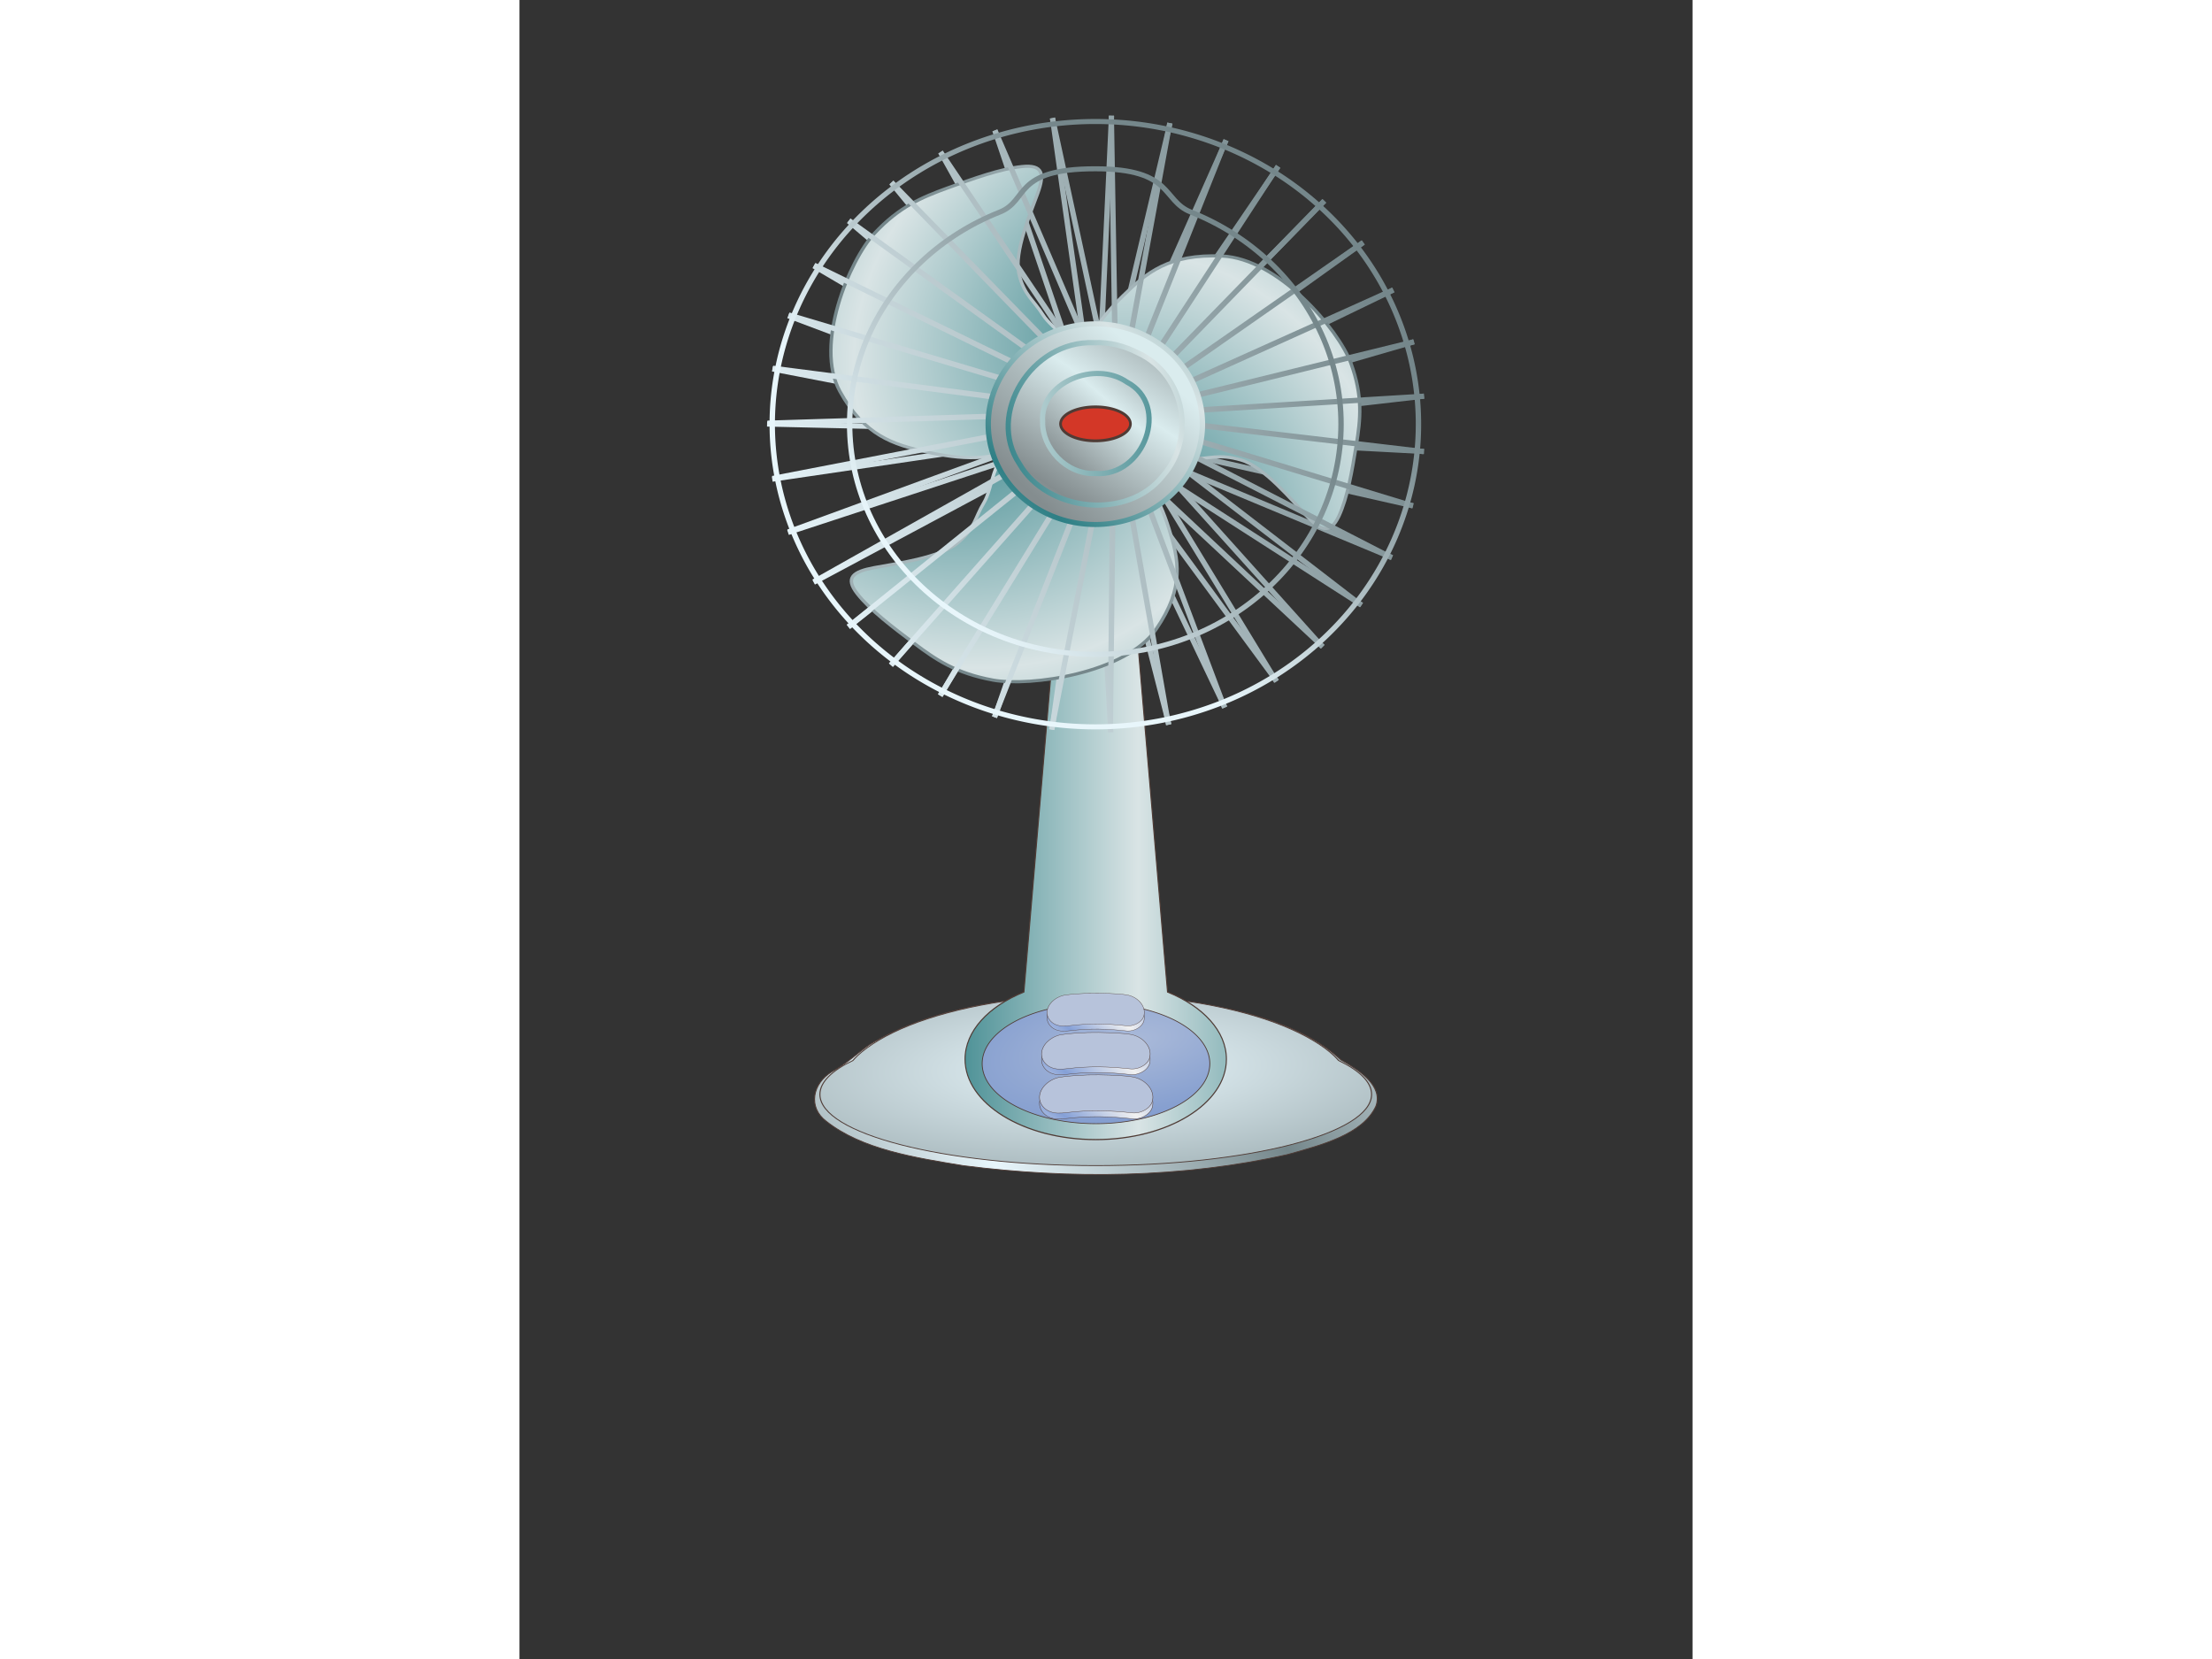<?xml version="1.0" encoding="UTF-8"?>
<svg width="200mm" height="150mm" viewBox="0 0 744.094 1052.362" xmlns="http://www.w3.org/2000/svg" xmlns:xlink="http://www.w3.org/1999/xlink">
 <rect x="0" y="0" width="744.094" height="1052.362" fill="#333333" stroke="none"/>
 <defs>
  <linearGradient id="c">
   <stop stop-color="#848d8f" offset="0"/>
   <stop stop-color="#daecee" offset="1"/>
  </linearGradient>
  <linearGradient id="a">
   <stop stop-color="#e8f6fb" offset="0"/>
   <stop stop-color="#75878b" offset="1"/>
  </linearGradient>
  <linearGradient id="b">
   <stop stop-color="#2e7f85" offset="0"/>
   <stop stop-color="#d9e4e5" offset="1"/>
  </linearGradient>
  <linearGradient id="d" x1="343.31" x2="372.72" y1="453.95" y2="424.38" gradientUnits="userSpaceOnUse" spreadMethod="reflect">
   <stop stop-color="#85a0d7" offset="0"/>
   <stop stop-color="#f1f1f1" offset="1"/>
  </linearGradient>
  <linearGradient id="x" x1="349.91" x2="434.21" y1="420.43" y2="377.43" gradientUnits="userSpaceOnUse" xlink:href="#a" spreadMethod="reflect"/>
  <linearGradient id="w" x1="326.09" x2="401.98" gradientUnits="userSpaceOnUse" xlink:href="#b" spreadMethod="reflect"/>
  <linearGradient id="v" x1="400.64" x2="471.61" y1="141.72" y2="89.907" gradientUnits="userSpaceOnUse" xlink:href="#a"/>
  <linearGradient id="u" x1="410.74" x2="481.71" y1="133.64" y2="81.826" gradientTransform="matrix(-.5 .866 -.866 -.5 664.24 -196.92)" gradientUnits="userSpaceOnUse" xlink:href="#a"/>
  <linearGradient id="t" x1="410.74" x2="481.71" y1="133.64" y2="81.826" gradientTransform="matrix(-.5 -.866 .866 -.5 503.32 490.28)" gradientUnits="userSpaceOnUse" xlink:href="#a"/>
  <linearGradient id="s" x1="392.2" x2="461.8" y1="379.36" y2="299.36" gradientUnits="userSpaceOnUse" xlink:href="#a"/>
  <linearGradient id="r" x1="305.19" x2="483.16" y1="355.41" y2="281.61" gradientTransform="matrix(2.135 0 0 2 -455.89 -294.06)" gradientUnits="userSpaceOnUse" xlink:href="#a"/>
  <linearGradient id="q" x1="305.19" x2="483.16" y1="355.41" y2="281.61" gradientTransform="matrix(2.135 0 0 2 -455.62 -294.15)" gradientUnits="userSpaceOnUse" xlink:href="#a"/>
  <linearGradient id="p" x1="390.32" x2="473.77" y1="395.04" y2="317.92" gradientUnits="userSpaceOnUse" xlink:href="#a"/>
  <linearGradient id="o" x1="435.38" x2="296.07" gradientUnits="userSpaceOnUse" xlink:href="#b" spreadMethod="reflect"/>
  <linearGradient id="n" x1="355.78" x2="406.45" y1="284.14" y2="270" gradientTransform="matrix(2.135 0 0 2 -463.96 -299.21)" gradientUnits="userSpaceOnUse" xlink:href="#b" spreadMethod="reflect"/>
  <linearGradient id="m" x1="303.85" x2="342.16" y1="286.85" y2="228.65" gradientUnits="userSpaceOnUse" xlink:href="#c" spreadMethod="reflect"/>
  <linearGradient id="l" x1="370.3" x2="407.91" y1="306.9" y2="268.14" gradientUnits="userSpaceOnUse" xlink:href="#c"/>
  <linearGradient id="k" x1="370.3" x2="407.91" y1="306.9" y2="268.14" gradientUnits="userSpaceOnUse" xlink:href="#b" spreadMethod="reflect"/>
  <linearGradient id="j" x1="332.66" x2="365.6" y1="286.17" y2="247.67" gradientUnits="userSpaceOnUse" xlink:href="#c" spreadMethod="reflect"/>
  <radialGradient id="h" cx="379.93" cy="435.49" r="51.686" gradientTransform="matrix(1.945 -.371 .116 .908 -409.47 188.88)" gradientUnits="userSpaceOnUse">
   <stop stop-color="#aabad9" offset="0"/>
   <stop stop-color="#7b97cd" offset="1"/>
  </radialGradient>
  <radialGradient id="i" cx="371" cy="352.18" r="97.186" gradientTransform="matrix(2.41 -.072 .027 .902 -517.48 86.97)" gradientUnits="userSpaceOnUse" xlink:href="#a"/>
  <radialGradient id="g" cx="379.7" cy="253.51" r="41.677" gradientTransform="matrix(1.939 .031 -.037 2.313 -326.22 -456.33)" gradientUnits="userSpaceOnUse" xlink:href="#b" spreadMethod="reflect"/>
  <radialGradient id="f" cx="379.7" cy="253.51" r="41.677" gradientTransform="matrix(-.996 1.664 -1.985 -1.188 1224.5 -238.49)" gradientUnits="userSpaceOnUse" xlink:href="#b" spreadMethod="reflect"/>
  <radialGradient id="e" cx="379.7" cy="253.51" r="41.677" gradientTransform="matrix(-.943 -1.694 2.022 -1.125 259.19 996.26)" gradientUnits="userSpaceOnUse" xlink:href="#b" spreadMethod="reflect"/>
 </defs>
 <g transform="matrix(1.802 0 0 2 -331.95 -11.871)" stroke="#4f3b35" stroke-width=".371">
  <g transform="matrix(1.001 0 0 .695 .675 82.072)">
   <path d="m383.53 344.44c-26.926 0.711-55.569 5.807-77.105 22.774-4.533 4.072-8.189 8.841-13.208 12.32-6.875 5.338-8.531 16.244-2 22.594 12.479 12.851 31.219 16.668 48.219 20.281 37.713 6.299 77.289 5.693 114.09-5.094 11.793-4.297 26.421-9.125 31.031-22.094 2.529-9.259-5.777-16.318-12.312-21.094-14.655-17.543-38.35-24.162-60.25-27.812-9.366-1.433-18.954-2.015-28.469-1.875z" fill="url(#x)"/>
   <path d="m386 344.41c-25.943-1e-5 -49.445 5.616-65.688 14.062-8.121 4.223-14.403 9.223-18.062 13.719-0.659 0.809-1.184 1.546-1.656 2.25-7.394 4.587-11.594 9.861-11.594 15.438 0 17.94 43.456 32.5 97 32.5s97-14.56 97-32.5c0-5.576-4.199-10.85-11.594-15.438-0.472-0.704-0.998-1.441-1.656-2.25-3.659-4.496-9.941-9.495-18.062-13.719-16.243-8.447-39.744-14.062-65.688-14.062z" fill="url(#i)"/>
  </g>
  <path d="m387.06 181.94c-6.714 0-13.438 4.395-13.438 13.156l-11.844 125.47c-12.478 4.562-20.719 12.412-20.719 21.312 0 14.076 20.608 25.5 46 25.5s46-11.424 46-25.5c0-8.9-8.24-16.75-20.719-21.312l-11.844-125.47c0-8.761-6.723-13.156-13.438-13.156z" fill="url(#w)"/>
  <path transform="matrix(.778 0 0 .635 103.57 54.765)" d="m416 454.36a51.5 30 0 1 1 -103 0 51.5 30 0 1 1 103 0z" fill="url(#h)"/>
  <g transform="matrix(.368 0 0 .269 252.35 210.91)">
   <path d="m359.22 415.09c-8.013 0.498-16.093 0.855-23.969 2.5-8.728 2.613-15.734 11.06-15.75 20.312-0.017 5.765 3.128 11.559 8.361 14.16 4.16 2.209 9.019 1.847 13.523 1.209 8.904-1.323 17.912-1.973 26.914-1.919 9.406 0.118 18.784 1.003 28.098 2.254 7.857 0.314 15.568-6.077 16.031-14.062 1.103-10.396-6.896-20.753-17.138-22.595-5.924-1.157-11.991-1.235-17.996-1.682-6.02-0.313-12.05-0.336-18.075-0.177z" fill="url(#d)"/>
   <path d="m359.22 409.09c-8.013 0.498-16.093 0.855-23.969 2.5-8.728 2.613-15.734 11.06-15.75 20.312-0.017 5.765 3.128 11.559 8.361 14.16 4.16 2.209 9.019 1.847 13.523 1.209 8.904-1.323 17.912-1.973 26.914-1.919 9.406 0.118 18.784 1.003 28.098 2.254 7.857 0.314 15.568-6.077 16.031-14.062 1.103-10.396-6.896-20.753-17.138-22.595-5.924-1.157-11.991-1.235-17.996-1.682-6.02-0.313-12.05-0.336-18.075-0.177z" fill="#b7c3db"/>
  </g>
  <g transform="matrix(.411 0 0 .3 236.67 210.7)">
   <path d="m359.22 415.09c-8.013 0.498-16.093 0.855-23.969 2.5-8.728 2.613-15.734 11.06-15.75 20.312-0.017 5.765 3.128 11.559 8.361 14.16 4.16 2.209 9.019 1.847 13.523 1.209 8.904-1.323 17.912-1.973 26.914-1.919 9.406 0.118 18.784 1.003 28.098 2.254 7.857 0.314 15.568-6.077 16.031-14.062 1.103-10.396-6.896-20.753-17.138-22.595-5.924-1.157-11.991-1.235-17.996-1.682-6.02-0.313-12.05-0.336-18.075-0.177z" fill="url(#d)"/>
   <path d="m359.22 409.09c-8.013 0.498-16.093 0.855-23.969 2.5-8.728 2.613-15.734 11.06-15.75 20.312-0.017 5.765 3.128 11.559 8.361 14.16 4.16 2.209 9.019 1.847 13.523 1.209 8.904-1.323 17.912-1.973 26.914-1.919 9.406 0.118 18.784 1.003 28.098 2.254 7.857 0.314 15.568-6.077 16.031-14.062 1.103-10.396-6.896-20.753-17.138-22.595-5.924-1.157-11.991-1.235-17.996-1.682-6.02-0.313-12.05-0.336-18.075-0.177z" fill="#b7c3db"/>
  </g>
  <g transform="matrix(.429 0 0 .313 230.2 218.83)">
   <path d="m359.22 415.09c-8.013 0.498-16.093 0.855-23.969 2.5-8.728 2.613-15.734 11.06-15.75 20.312-0.017 5.765 3.128 11.559 8.361 14.16 4.16 2.209 9.019 1.847 13.523 1.209 8.904-1.323 17.912-1.973 26.914-1.919 9.406 0.118 18.784 1.003 28.098 2.254 7.857 0.314 15.568-6.077 16.031-14.062 1.103-10.396-6.896-20.753-17.138-22.595-5.924-1.157-11.991-1.235-17.996-1.682-6.02-0.313-12.05-0.336-18.075-0.177z" fill="url(#d)"/>
   <path d="m359.22 409.09c-8.013 0.498-16.093 0.855-23.969 2.5-8.728 2.613-15.734 11.06-15.75 20.312-0.017 5.765 3.128 11.559 8.361 14.16 4.16 2.209 9.019 1.847 13.523 1.209 8.904-1.323 17.912-1.973 26.914-1.919 9.406 0.118 18.784 1.003 28.098 2.254 7.857 0.314 15.568-6.077 16.031-14.062 1.103-10.396-6.896-20.753-17.138-22.595-5.924-1.157-11.991-1.235-17.996-1.682-6.02-0.313-12.05-0.336-18.075-0.177z" fill="#b7c3db"/>
  </g>
 </g>
 <path d="m366.27 272.63-28.161-197.63 27.828 197.45-64.398-189.64 64.131 189.64-98.565-175.83 98.231 175.83-129.46-156.46 129.06 156.58-156.16-132.34 155.82 132.46-177.91-104.03 177.64 104.22-193.86-72.605 193.59 72.793-203.6-39.052 203.47 39.364-206.87-4.436 206.67 4.686-203.4 30.304 203.34-29.929-193.33 63.733 193.26-63.42-176.98 95.037 177.04-94.724-155.02 123.09 155.02-122.78-127.99 147.02 128.13-146.71-96.83 166.02 96.964-165.77-62.529 179.45 62.796-179.2-26.426 187.01 26.693-186.82 10.611 188.45-10.143-188.39 47.047 183.64-46.713-183.57 82.215 172.7-81.882-172.7c38.26 52.027 76.521 104.06 114.78 156.08l-114.45-156.08 143.68 134.15-143.34-134.28 167.97 107.85-167.7-108.03 186.99 77.916-186.72-78.104 200.07 45.238-199.8-45.488 206.74 11.06-206.61-11.372 206.67-23.744-206.54 23.431 200.13-57.922-200.07 57.609 186.99-90.475-187.05 90.163 167.97-120.28-167.97 119.97 143.28-146.34-143.41 146.02 114.11-167.89-114.25 167.64 81.214-184.26-81.481 184.01 45.846-194.82-46.113 194.63 9.009-199.32-9.276 199.2z" fill="#b4bdbe" stroke="url(#q)" stroke-width="3.306"/>
 <g transform="matrix(2.135 0 0 2 -472.78 68.953)" fill-rule="evenodd">
  <path d="m388.91 84.636c-1.21-9.107 4.806-17.88 11.798-25.246s13.653-13.375 29.454-12.662c16.728 0.755 34.66 23.316 38.291 33.933s2.868 17.826 1.624 25.962-2.613 16.757-5.182 22.608-5.497 4.584-9.665-0.157-12.627-15.546-19.346-17.632-9.223-0.381-14.858-0.329-13.634 5.181-18.985 0.796-11.922-18.167-13.132-27.274z" fill="url(#g)" stroke="url(#v)"/>
  <path d="m398.44 110.35c8.492 3.506 13.082 13.102 15.964 22.841s4.757 18.512-3.762 31.839c-9.018 14.11-37.522 18.358-48.533 16.195s-16.871-6.43-23.296-11.575-13.206-10.641-16.988-15.792-1.222-7.052 4.968-8.292 19.777-3.163 24.942-7.938 4.942-7.797 7.714-12.703 2.33-14.397 8.803-16.84 21.694-1.242 30.186 2.264z" fill="url(#f)" stroke="url(#u)"/>
  <path d="m370.11 106.45c-7.282 5.601-17.888 4.778-27.763 2.405s-18.41-5.137-25.693-19.177c-7.71-14.865 2.863-41.674 10.241-50.128s14.004-11.396 21.672-14.387 15.819-6.116 22.17-6.816 6.718 2.468 4.697 8.448-7.15 18.709-5.597 25.57 4.282 8.178 7.144 13.032 11.303 9.217 10.182 16.044-9.772 19.409-17.054 25.01z" fill="url(#e)" stroke="url(#t)"/>
 </g>
 <path d="m378.41 261.04-40.307-186.2 40.04 186.01-76.543-178.2 76.276 178.2-110.78-164.46 110.44 164.39-141.54-145.15 141.21 145.21-168.23-120.97 167.9 121.09-189.92-92.725 189.66 92.912-205.81-61.358 205.54 61.546-215.62-27.742 215.48 28.055-218.89 6.811 218.69-6.561-215.42 41.614 215.28-41.239-205.34 75.105 205.27-74.792-189.06 106.41 189.12-106.1-167.17 134.59 167.17-134.28-140.27 158.64 140.41-158.33-109.18 177.7 109.31-177.45-74.875 191.14 75.142-190.82-38.839 198.7 39.106-198.51-1.869 200.2 2.336-200.13 34.568 195.38-34.234-195.26 69.736 184.39-69.469-184.39 102.37 167.77-102.1-167.7 131.33 145.77-131-145.9 155.62 119.47-155.36-119.65 174.64 89.538-174.44-89.726 187.79 56.86-187.52-57.109 194.46 22.681-194.33-22.994 194.39-12.122-194.26 11.809 187.85-46.3-187.72 45.987 174.64-78.854-174.64 78.541 155.56-108.66-155.56 108.35 130.93-134.78-131.06 134.46 101.84-156.39-101.97 156.14 68.936-172.77-69.202 172.45 33.567-183.26-33.834 183.08-3.203-187.82 2.936 187.7z" fill="#b4bdbe" stroke="url(#r)" stroke-width="3.306"/>
 <path transform="matrix(2.135 0 0 2 -463.96 -299.21)" d="m420.22 284.14a31.82 31.82 0 1 1 -63.64 0 31.82 31.82 0 1 1 63.64 0z" fill="url(#l)" stroke="url(#k)" stroke-width="1.6"/>
 <path d="m364.21 217.36c-39.601-1.263-68.094 45.507-47.114 76.792 17.394 30.473 68.612 36.187 91.024 7.685 20.811-23.553 14.568-63.864-15.616-77.916-8.658-4.432-18.166-7.018-28.295-6.561z" fill="url(#m)" stroke="url(#n)" stroke-width="3.306"/>
 <path d="m365.31 300.35c30.868 2.366 47.777-43.417 20.02-57.984-20.036-13.909-55.27 0.213-53.453 24.993-0.511 16.608 14.848 33.796 33.433 32.991z" fill="url(#j)" stroke="url(#o)" stroke-width="3.306"/>
 <path transform="matrix(2.135 0 0 2 -413.98 -329.65)" d="m461 299.36a96 96 0 1 1 -192 0 96 96 0 1 1 192 0z" fill="none" stroke="url(#s)" stroke-width="1.6"/>
 <path transform="matrix(2.135 0 0 2 -488.72 -335.65)" d="m473 302.36c0 40.296-32.704 73-73 73s-73-32.704-73-73c0-20.148 8.176-38.398 21.389-51.611 6.606-6.606 14.472-11.954 23.205-15.649s3.763-13.742 28.406-13.742c23.319 0 19.674 10.046 28.406 13.742s16.598 9.043 23.205 15.649c13.213 13.213 21.389 31.463 21.389 51.611z" fill="none" stroke="url(#p)" stroke-width="1.6"/>
 <path transform="matrix(1.055 0 0 1.132 -24.963 -77.36)" d="m391 305.86a21 9.5 0 1 1 -42 0 21 9.5 0 1 1 42 0z" fill="#d33727" stroke="#4f3b35" stroke-width="1.6"/>
</svg>
